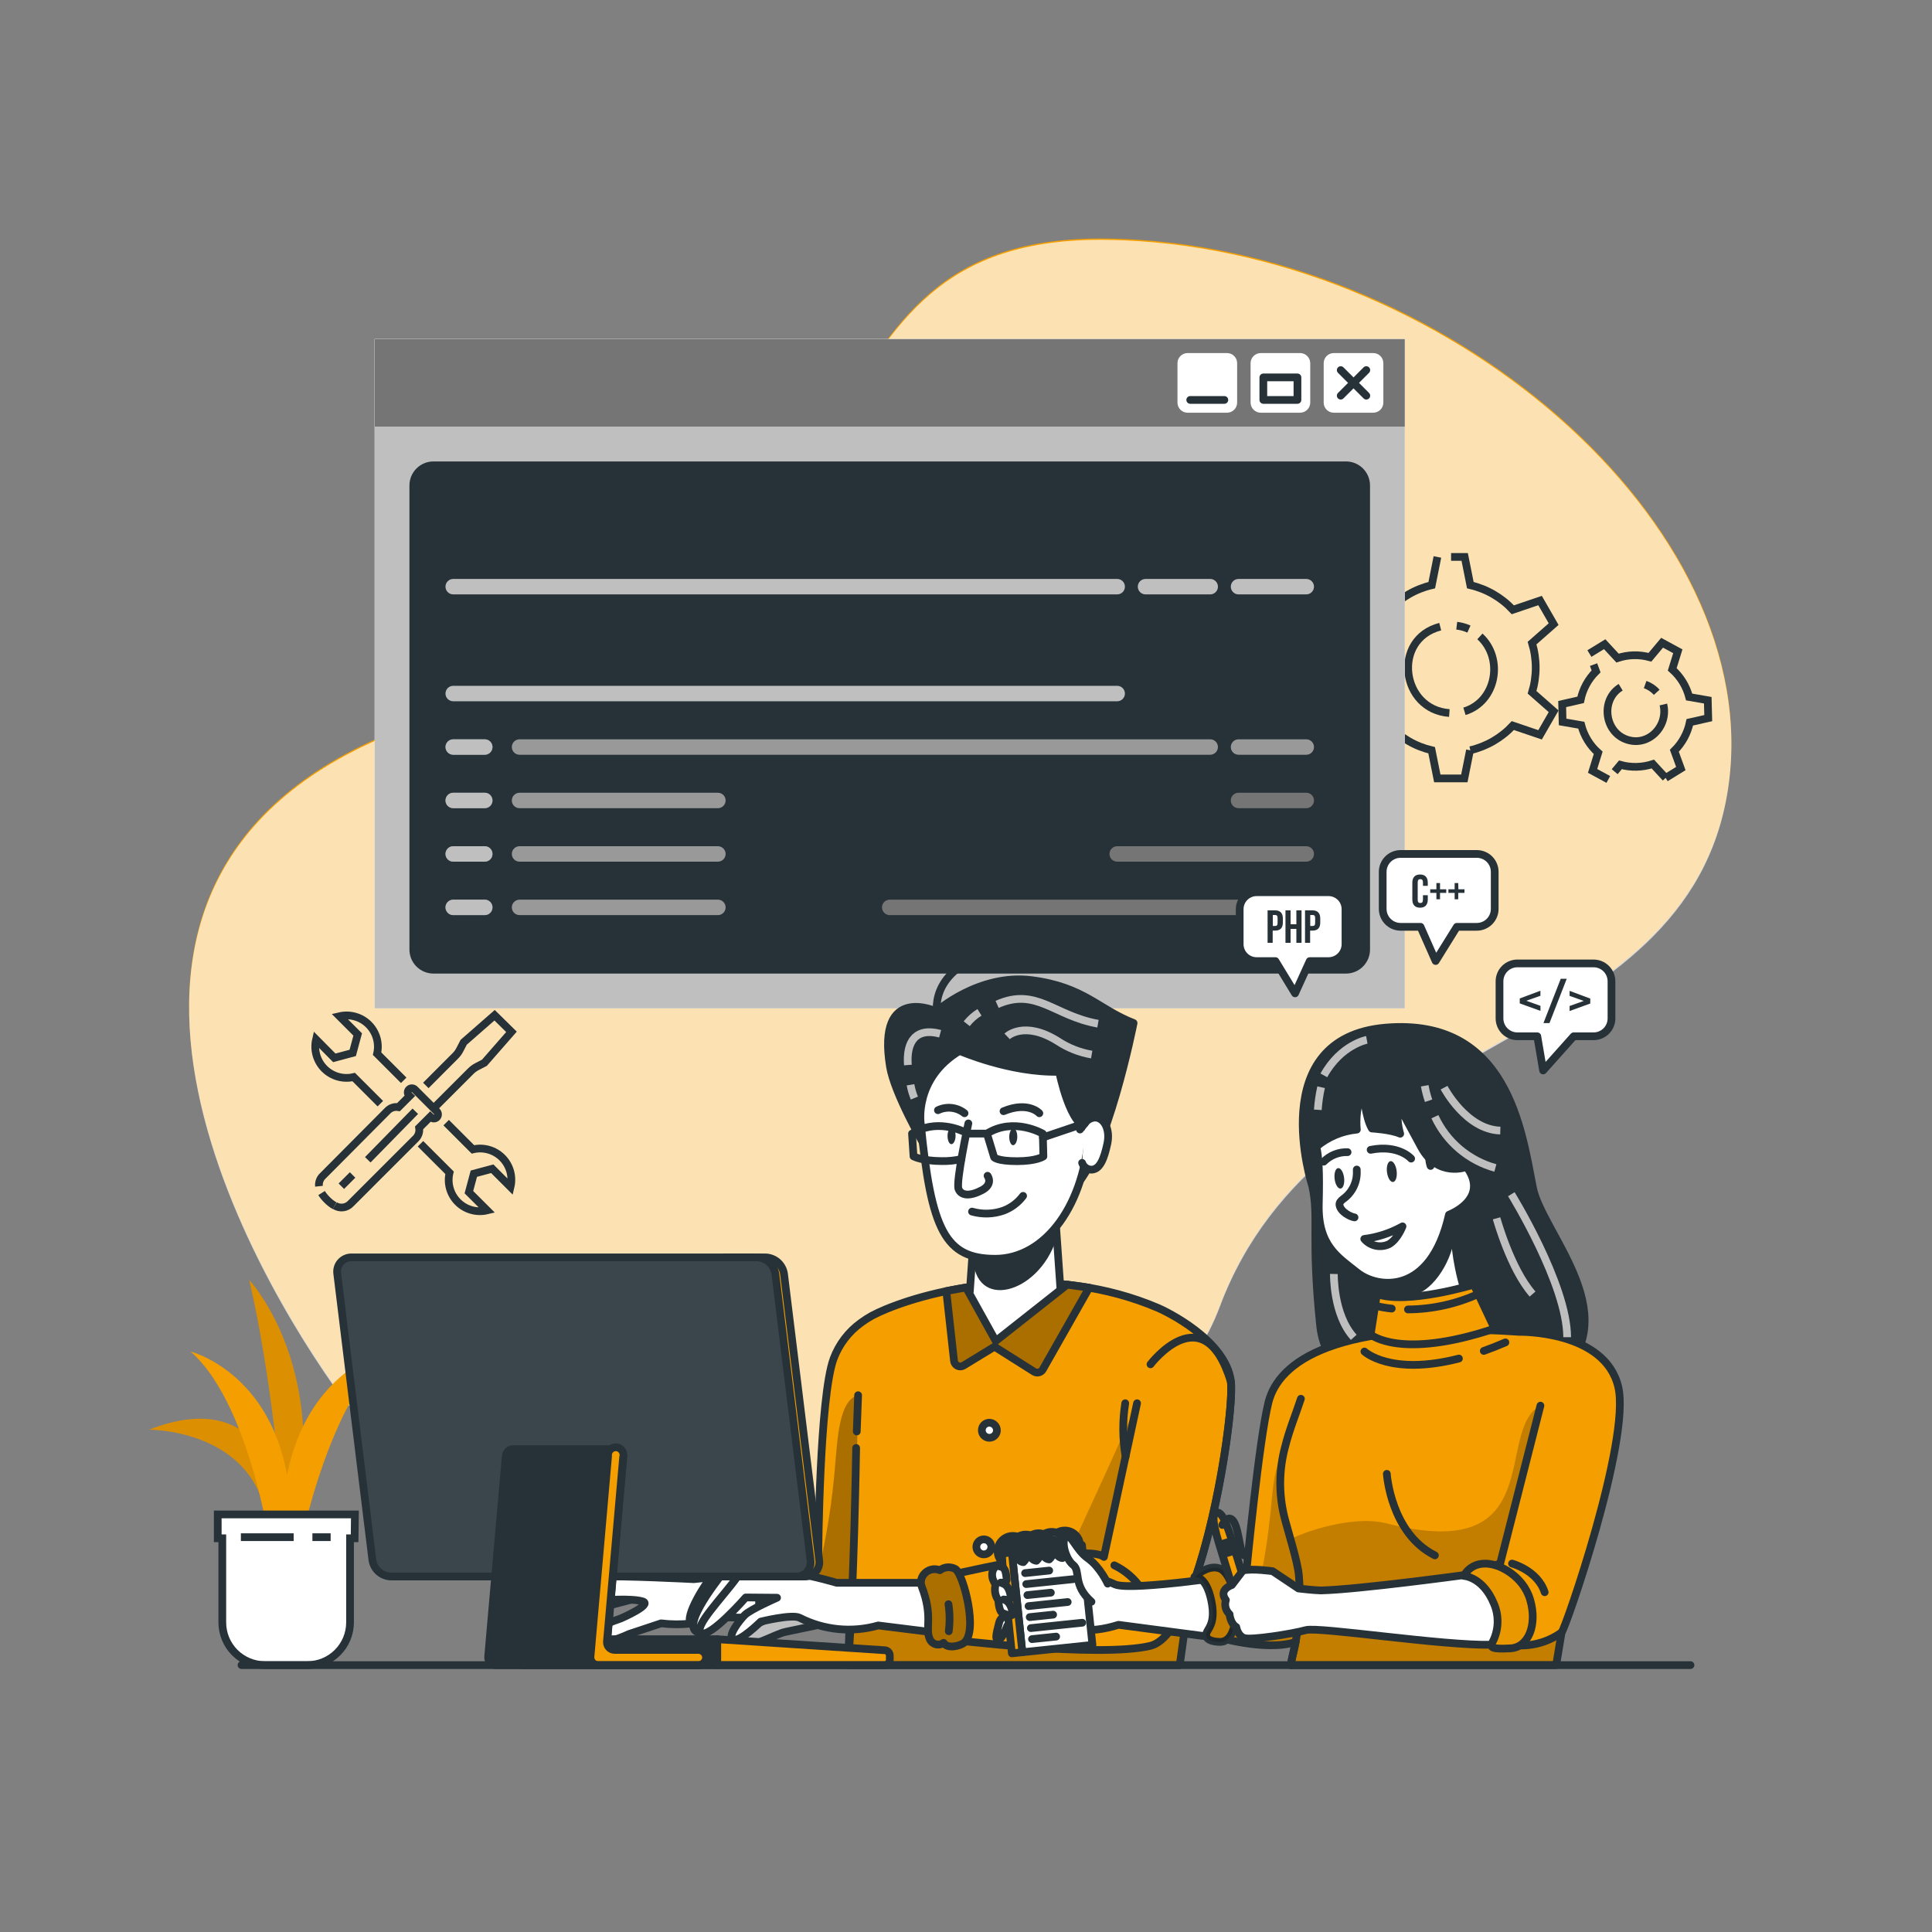 <svg width="250" height="250" viewBox="0 0 250 250" fill="none" xmlns="http://www.w3.org/2000/svg">
<rect x="0" y="0" width="250" height="250" fill="#808080" stroke="none"/>
<path d="M43.13 179.1C30.325 160.88 1.035 107.565 60.075 91.635C119.115 75.705 100.215 30.2 143.345 30.87C186.475 31.54 228.805 67.665 223.605 101.945C218.405 136.225 171.08 133.5 157.85 168.915C144.62 204.33 65.66 211.15 43.13 179.1Z" fill="#F49E00"/>
<path opacity="0.7" d="M43.13 179.275C30.325 161.055 1.035 107.74 60.075 91.81C119.115 75.88 100.215 30.375 143.345 31.04C186.475 31.705 228.805 67.84 223.605 102.12C218.405 136.4 171.105 133.675 157.85 169.085C144.595 204.495 65.66 211.325 43.13 179.275Z" fill="white"/>
<path d="M190.26 97.08C192.368 96.584 194.283 95.474 195.76 93.89L199.285 95.085L201.04 92.04L198.25 89.585C198.877 87.508 198.877 85.292 198.25 83.215L201.04 80.76L199.285 77.71L195.76 78.905C194.284 77.321 192.369 76.212 190.26 75.72L189.53 72.07H187.77" stroke="#263238" stroke-miterlimit="10"/>
<path d="M186 72.07L185.27 75.72C183.162 76.213 181.247 77.322 179.77 78.905L176.27 77.71L174.515 80.76L177.305 83.215C176.678 85.292 176.678 87.508 177.305 89.585L174.5 92.04L176.255 95.085L179.755 93.89C181.233 95.473 183.147 96.583 185.255 97.08L185.985 100.725H189.485L190.215 97.08" stroke="#263238" stroke-miterlimit="10"/>
<path d="M187.545 92.265C181.275 91.825 180.1 82.695 186.365 81.09" stroke="#263238" stroke-miterlimit="10"/>
<path d="M191.5 82.35C194.62 85.205 193.635 90.785 189.5 92.045" stroke="#263238" stroke-miterlimit="10"/>
<path d="M188.5 80.965C189.046 81.03 189.578 81.176 190.08 81.4" stroke="#263238" stroke-miterlimit="10"/>
<path d="M208.94 99.855L209.68 98.97C211.058 99.348 212.517 99.311 213.875 98.865L215.535 100.66" stroke="#263238" stroke-miterlimit="10"/>
<path d="M206.205 86L206.53 86.875C205.514 87.879 204.818 89.161 204.53 90.56L202.145 91.105L202.2 93.42L204.615 93.84C204.795 94.527 205.075 95.184 205.445 95.79C205.815 96.396 206.274 96.944 206.805 97.415L206.08 99.755L208.115 100.86" stroke="#263238" stroke-miterlimit="10"/>
<path d="M215.535 100.66L217.5 99.45L216.66 97.15C217.674 96.145 218.37 94.863 218.66 93.465L221.045 92.925L220.985 90.61L218.575 90.19C218.214 88.808 217.452 87.564 216.385 86.615L217.11 84.275L215.075 83.17L213.5 85.05C212.124 84.667 210.665 84.704 209.31 85.155L207.645 83.36L205.67 84.57" stroke="#263238" stroke-miterlimit="10"/>
<path d="M215.24 91.16C215.925 94.03 213.195 96.795 210.31 95.63C207.56 94.515 207.16 90.48 209.715 88.93" stroke="#263238" stroke-miterlimit="10"/>
<path d="M212.88 88.58C213.455 88.784 213.97 89.128 214.38 89.58" stroke="#263238" stroke-miterlimit="10"/>
<path d="M54.41 148L58.17 151.755C58.01 152.426 58.025 153.127 58.213 153.79C58.401 154.454 58.756 155.059 59.244 155.546C59.731 156.034 60.336 156.389 61 156.577C61.663 156.765 62.364 156.78 63.035 156.62L60.675 154.265L61.315 151.875L63.7 151.235L66.06 153.595C66.22 152.924 66.205 152.223 66.017 151.56C65.829 150.896 65.474 150.291 64.986 149.804C64.499 149.316 63.894 148.961 63.23 148.773C62.567 148.585 61.866 148.57 61.195 148.73L57.735 145.27" stroke="#263238" stroke-miterlimit="10"/>
<path d="M52.24 139.79L48.795 136.345C48.948 135.675 48.928 134.978 48.737 134.318C48.546 133.658 48.19 133.057 47.703 132.573C47.216 132.088 46.614 131.735 45.953 131.548C45.292 131.36 44.594 131.344 43.925 131.5L46.285 133.86L45.645 136.245L43.26 136.885L40.9 134.5C40.742 135.172 40.758 135.872 40.947 136.536C41.136 137.199 41.491 137.804 41.978 138.292C42.466 138.779 43.071 139.134 43.734 139.323C44.398 139.512 45.099 139.528 45.77 139.37L49.215 142.815" stroke="#263238" stroke-miterlimit="10"/>
<path d="M56.11 143.415L60.915 138.61C61.152 138.374 61.424 138.175 61.72 138.02L62.685 137.52L66.185 133.52L64 131.37L60 134.87L59.5 135.835C59.348 136.133 59.148 136.405 58.91 136.64L55.1 140.455" stroke="#263238" stroke-miterlimit="10"/>
<path d="M43.32 156C43.646 156.207 44.035 156.292 44.418 156.239C44.801 156.186 45.153 155.998 45.41 155.71L53.735 147.385C53.934 147.206 54.084 146.98 54.171 146.727C54.259 146.474 54.281 146.204 54.235 145.94L55.68 144.495L55.77 144.58C55.819 144.63 55.878 144.67 55.943 144.697C56.008 144.724 56.077 144.738 56.148 144.738C56.218 144.738 56.287 144.724 56.352 144.697C56.417 144.67 56.476 144.63 56.525 144.58C56.624 144.479 56.679 144.344 56.679 144.203C56.679 144.061 56.624 143.926 56.525 143.825L53.675 140.975C53.574 140.875 53.438 140.819 53.296 140.819C53.154 140.82 53.018 140.877 52.917 140.978C52.817 141.078 52.761 141.215 52.762 141.357C52.762 141.499 52.819 141.635 52.92 141.735L53.01 141.82L51.565 143.265C51.301 143.219 51.031 143.24 50.778 143.328C50.525 143.415 50.299 143.566 50.12 143.765L41.805 152.125C41.614 152.295 41.466 152.509 41.373 152.748C41.281 152.987 41.248 153.245 41.275 153.5" stroke="#263238" stroke-miterlimit="10"/>
<path d="M41.61 154.38C41.805 154.691 42.037 154.978 42.3 155.235C42.593 155.544 42.93 155.809 43.3 156.02" stroke="#263238" stroke-miterlimit="10"/>
<path d="M44.17 153.495L45.625 152.04" stroke="#263238" stroke-miterlimit="10"/>
<path d="M47.59 150.075L53.74 143.795" stroke="#263238" stroke-miterlimit="10"/>
<path d="M181.78 43.88H48.48V130.48H181.78V43.88Z" fill="white"/>
<path d="M181.78 43.88H48.48V130.48H62.575H84.92H181.78V43.88Z" fill="#BFBFBF"/>
<path d="M181.78 43.88H48.48V55.21H181.78V43.88Z" fill="white"/>
<path d="M181.78 43.88H48.48V55.21H181.78V43.88Z" fill="#757575"/>
<path d="M177.695 45.685H172.595C171.871 45.685 171.285 46.272 171.285 46.995V52.095C171.285 52.819 171.871 53.405 172.595 53.405H177.695C178.418 53.405 179.005 52.819 179.005 52.095V46.995C179.005 46.272 178.418 45.685 177.695 45.685Z" fill="white"/>
<path d="M168.225 45.685H163.145C162.416 45.685 161.825 46.276 161.825 47.005V52.085C161.825 52.814 162.416 53.405 163.145 53.405H168.225C168.954 53.405 169.545 52.814 169.545 52.085V47.005C169.545 46.276 168.954 45.685 168.225 45.685Z" fill="white"/>
<path d="M158.775 45.685H153.675C152.951 45.685 152.365 46.272 152.365 46.995V52.095C152.365 52.819 152.951 53.405 153.675 53.405H158.775C159.498 53.405 160.085 52.819 160.085 52.095V46.995C160.085 46.272 159.498 45.685 158.775 45.685Z" fill="white"/>
<path d="M174.17 60.21H56.09C54.648 60.21 53.48 61.379 53.48 62.82V122.87C53.48 124.311 54.648 125.48 56.09 125.48H174.17C175.611 125.48 176.78 124.311 176.78 122.87V62.82C176.78 61.379 175.611 60.21 174.17 60.21Z" fill="#263238" stroke="#263238" stroke-linecap="round" stroke-linejoin="round"/>
<path d="M173.49 51.2L176.8 47.89" stroke="#263238" stroke-linecap="round" stroke-linejoin="round"/>
<path d="M173.49 47.89L176.8 51.2" stroke="#263238" stroke-linecap="round" stroke-linejoin="round"/>
<path d="M167.89 48.835H163.475V51.75H167.89V48.835Z" stroke="#263238" stroke-linecap="round" stroke-linejoin="round"/>
<path d="M158.43 51.75H154.015" stroke="#263238" stroke-linecap="round" stroke-linejoin="round"/>
<path d="M169.03 104.58H160.265C160 104.58 159.745 104.475 159.558 104.287C159.37 104.1 159.265 103.845 159.265 103.58C159.265 103.315 159.37 103.06 159.558 102.873C159.745 102.685 160 102.58 160.265 102.58H169.03C169.295 102.58 169.55 102.685 169.737 102.873C169.925 103.06 170.03 103.315 170.03 103.58C170.03 103.845 169.925 104.1 169.737 104.287C169.55 104.475 169.295 104.58 169.03 104.58Z" fill="#757575"/>
<path d="M169.03 111.5H144.565C144.3 111.5 144.045 111.395 143.858 111.207C143.67 111.02 143.565 110.765 143.565 110.5C143.565 110.235 143.67 109.98 143.858 109.793C144.045 109.605 144.3 109.5 144.565 109.5H169.03C169.295 109.5 169.55 109.605 169.737 109.793C169.925 109.98 170.03 110.235 170.03 110.5C170.03 110.765 169.925 111.02 169.737 111.207C169.55 111.395 169.295 111.5 169.03 111.5Z" fill="#757575"/>
<path d="M169.03 118.415H115.13C114.865 118.415 114.61 118.31 114.423 118.122C114.235 117.935 114.13 117.68 114.13 117.415C114.13 117.15 114.235 116.895 114.423 116.708C114.61 116.52 114.865 116.415 115.13 116.415H169.03C169.295 116.415 169.55 116.52 169.737 116.708C169.925 116.895 170.03 117.15 170.03 117.415C170.03 117.68 169.925 117.935 169.737 118.122C169.55 118.31 169.295 118.415 169.03 118.415Z" fill="#757575"/>
<path d="M62.73 97.665H58.645C58.38 97.665 58.125 97.56 57.938 97.372C57.75 97.185 57.645 96.93 57.645 96.665C57.645 96.4 57.75 96.145 57.938 95.958C58.125 95.77 58.38 95.665 58.645 95.665H62.73C62.995 95.665 63.249 95.77 63.437 95.958C63.625 96.145 63.73 96.4 63.73 96.665C63.73 96.93 63.625 97.185 63.437 97.372C63.249 97.56 62.995 97.665 62.73 97.665Z" fill="#BFBFBF"/>
<path d="M62.73 104.58H58.645C58.38 104.58 58.125 104.475 57.938 104.287C57.75 104.1 57.645 103.845 57.645 103.58C57.645 103.315 57.75 103.06 57.938 102.873C58.125 102.685 58.38 102.58 58.645 102.58H62.73C62.995 102.58 63.249 102.685 63.437 102.873C63.625 103.06 63.73 103.315 63.73 103.58C63.73 103.845 63.625 104.1 63.437 104.287C63.249 104.475 62.995 104.58 62.73 104.58Z" fill="#BFBFBF"/>
<path d="M62.73 111.5H58.645C58.38 111.5 58.125 111.395 57.938 111.207C57.75 111.02 57.645 110.765 57.645 110.5C57.645 110.235 57.75 109.98 57.938 109.793C58.125 109.605 58.38 109.5 58.645 109.5H62.73C62.995 109.5 63.249 109.605 63.437 109.793C63.625 109.98 63.73 110.235 63.73 110.5C63.73 110.765 63.625 111.02 63.437 111.207C63.249 111.395 62.995 111.5 62.73 111.5Z" fill="#BFBFBF"/>
<path d="M62.73 118.415H58.645C58.38 118.415 58.125 118.31 57.938 118.122C57.75 117.935 57.645 117.68 57.645 117.415C57.645 117.15 57.75 116.895 57.938 116.708C58.125 116.52 58.38 116.415 58.645 116.415H62.73C62.995 116.415 63.249 116.52 63.437 116.708C63.625 116.895 63.73 117.15 63.73 117.415C63.73 117.68 63.625 117.935 63.437 118.122C63.249 118.31 62.995 118.415 62.73 118.415Z" fill="#BFBFBF"/>
<g opacity="0.7">
<path opacity="0.7" d="M62.73 97.665H58.645C58.38 97.665 58.125 97.56 57.938 97.372C57.75 97.185 57.645 96.93 57.645 96.665C57.645 96.4 57.75 96.145 57.938 95.958C58.125 95.77 58.38 95.665 58.645 95.665H62.73C62.995 95.665 63.249 95.77 63.437 95.958C63.625 96.145 63.73 96.4 63.73 96.665C63.73 96.93 63.625 97.185 63.437 97.372C63.249 97.56 62.995 97.665 62.73 97.665Z" fill="#BFBFBF"/>
</g>
<g opacity="0.7">
<path opacity="0.7" d="M62.73 104.58H58.645C58.38 104.58 58.125 104.475 57.938 104.287C57.75 104.1 57.645 103.845 57.645 103.58C57.645 103.315 57.75 103.06 57.938 102.873C58.125 102.685 58.38 102.58 58.645 102.58H62.73C62.995 102.58 63.249 102.685 63.437 102.873C63.625 103.06 63.73 103.315 63.73 103.58C63.73 103.845 63.625 104.1 63.437 104.287C63.249 104.475 62.995 104.58 62.73 104.58Z" fill="#BFBFBF"/>
</g>
<g opacity="0.7">
<path opacity="0.7" d="M62.73 111.5H58.645C58.38 111.5 58.125 111.395 57.938 111.207C57.75 111.02 57.645 110.765 57.645 110.5C57.645 110.235 57.75 109.98 57.938 109.793C58.125 109.605 58.38 109.5 58.645 109.5H62.73C62.995 109.5 63.249 109.605 63.437 109.793C63.625 109.98 63.73 110.235 63.73 110.5C63.73 110.765 63.625 111.02 63.437 111.207C63.249 111.395 62.995 111.5 62.73 111.5Z" fill="#BFBFBF"/>
</g>
<g opacity="0.7">
<path opacity="0.7" d="M62.73 118.415H58.645C58.38 118.415 58.125 118.31 57.938 118.122C57.75 117.935 57.645 117.68 57.645 117.415C57.645 117.15 57.75 116.895 57.938 116.708C58.125 116.52 58.38 116.415 58.645 116.415H62.73C62.995 116.415 63.249 116.52 63.437 116.708C63.625 116.895 63.73 117.15 63.73 117.415C63.73 117.68 63.625 117.935 63.437 118.122C63.249 118.31 62.995 118.415 62.73 118.415Z" fill="#BFBFBF"/>
</g>
<path d="M144.565 90.745H58.645C58.38 90.745 58.125 90.64 57.938 90.452C57.75 90.265 57.645 90.01 57.645 89.745C57.645 89.48 57.75 89.225 57.938 89.038C58.125 88.85 58.38 88.745 58.645 88.745H144.565C144.83 88.745 145.085 88.85 145.272 89.038C145.46 89.225 145.565 89.48 145.565 89.745C145.565 90.01 145.46 90.265 145.272 90.452C145.085 90.64 144.83 90.745 144.565 90.745Z" fill="#BFBFBF"/>
<path d="M169.03 76.915H160.265C160 76.915 159.745 76.81 159.558 76.622C159.37 76.434 159.265 76.18 159.265 75.915C159.265 75.65 159.37 75.395 159.558 75.208C159.745 75.02 160 74.915 160.265 74.915H169.03C169.295 74.915 169.55 75.02 169.737 75.208C169.925 75.395 170.03 75.65 170.03 75.915C170.03 76.18 169.925 76.434 169.737 76.622C169.55 76.81 169.295 76.915 169.03 76.915Z" fill="#BFBFBF"/>
<path d="M156.6 76.915H148.23C147.965 76.915 147.71 76.81 147.523 76.622C147.335 76.434 147.23 76.18 147.23 75.915C147.23 75.65 147.335 75.395 147.523 75.208C147.71 75.02 147.965 74.915 148.23 74.915H156.6C156.865 74.915 157.12 75.02 157.307 75.208C157.495 75.395 157.6 75.65 157.6 75.915C157.6 76.18 157.495 76.434 157.307 76.622C157.12 76.81 156.865 76.915 156.6 76.915Z" fill="#BFBFBF"/>
<path d="M144.565 76.915H58.645C58.38 76.915 58.125 76.81 57.938 76.622C57.75 76.434 57.645 76.18 57.645 75.915C57.645 75.65 57.75 75.395 57.938 75.208C58.125 75.02 58.38 74.915 58.645 74.915H144.565C144.83 74.915 145.085 75.02 145.272 75.208C145.46 75.395 145.565 75.65 145.565 75.915C145.565 76.18 145.46 76.434 145.272 76.622C145.085 76.81 144.83 76.915 144.565 76.915Z" fill="#BFBFBF"/>
<path d="M169.03 97.665H160.265C160 97.665 159.745 97.56 159.558 97.372C159.37 97.185 159.265 96.93 159.265 96.665C159.265 96.4 159.37 96.145 159.558 95.958C159.745 95.77 160 95.665 160.265 95.665H169.03C169.295 95.665 169.55 95.77 169.737 95.958C169.925 96.145 170.03 96.4 170.03 96.665C170.03 96.93 169.925 97.185 169.737 97.372C169.55 97.56 169.295 97.665 169.03 97.665Z" fill="#999999"/>
<path d="M156.6 97.665H67.23C66.965 97.665 66.71 97.56 66.523 97.372C66.335 97.185 66.23 96.93 66.23 96.665C66.23 96.4 66.335 96.145 66.523 95.958C66.71 95.77 66.965 95.665 67.23 95.665H156.6C156.865 95.665 157.12 95.77 157.307 95.958C157.495 96.145 157.6 96.4 157.6 96.665C157.6 96.93 157.495 97.185 157.307 97.372C157.12 97.56 156.865 97.665 156.6 97.665Z" fill="#999999"/>
<path d="M92.895 104.58H67.23C66.965 104.58 66.71 104.475 66.523 104.287C66.335 104.1 66.23 103.845 66.23 103.58C66.23 103.315 66.335 103.06 66.523 102.873C66.71 102.685 66.965 102.58 67.23 102.58H92.895C93.16 102.58 93.415 102.685 93.602 102.873C93.79 103.06 93.895 103.315 93.895 103.58C93.895 103.845 93.79 104.1 93.602 104.287C93.415 104.475 93.16 104.58 92.895 104.58Z" fill="#999999"/>
<path d="M92.895 111.5H67.23C66.965 111.5 66.71 111.395 66.523 111.207C66.335 111.02 66.23 110.765 66.23 110.5C66.23 110.235 66.335 109.98 66.523 109.793C66.71 109.605 66.965 109.5 67.23 109.5H92.895C93.16 109.5 93.415 109.605 93.602 109.793C93.79 109.98 93.895 110.235 93.895 110.5C93.895 110.765 93.79 111.02 93.602 111.207C93.415 111.395 93.16 111.5 92.895 111.5Z" fill="#999999"/>
<path d="M92.895 118.415H67.23C66.965 118.415 66.71 118.31 66.523 118.122C66.335 117.935 66.23 117.68 66.23 117.415C66.23 117.15 66.335 116.895 66.523 116.708C66.71 116.52 66.965 116.415 67.23 116.415H92.895C93.16 116.415 93.415 116.52 93.602 116.708C93.79 116.895 93.895 117.15 93.895 117.415C93.895 117.68 93.79 117.935 93.602 118.122C93.415 118.31 93.16 118.415 92.895 118.415Z" fill="#999999"/>
<path d="M76.04 207.12C76.04 207.12 73.42 211.62 74.45 211.795C75.48 211.97 77.645 208.055 77.645 208.055L83.57 206.5L79.105 206.04L76.04 207.12Z" fill="white" stroke="#263238" stroke-linecap="round" stroke-linejoin="round"/>
<path opacity="0.3" d="M76.04 207.12C76.04 207.12 73.42 211.62 74.45 211.795C75.48 211.97 77.645 208.055 77.645 208.055L83.57 206.5L79.105 206.04L76.04 207.12Z" fill="black" stroke="#263238" stroke-linecap="round" stroke-linejoin="round"/>
<path d="M78.035 204.04C78.035 204.04 74.365 203.17 73.355 204.89C72.345 206.61 69.355 211.715 70.485 212.295C71.615 212.875 72.57 210.995 72.57 210.995L78.035 204.04Z" fill="white" stroke="#263238" stroke-linecap="round" stroke-linejoin="round"/>
<path d="M93.045 209.27C90.638 210.102 88.073 210.372 85.545 210.06L81.37 211.45C81.37 211.45 77.7 213.255 75.99 212.345C74.28 211.435 80.34 209.425 80.34 209.425C80.34 209.425 84.415 207.66 83.2 207.235C81.985 206.81 77.385 206.895 76.485 207.585C75.585 208.275 73.21 212.77 71.485 212.51C69.76 212.25 72.205 209.81 72.82 208.87C73.435 207.93 74.82 204.18 77.6 204.02C80.38 203.86 89.785 204.345 89.785 204.345L100.83 203.165L103.435 209.45L93.045 209.27Z" fill="white" stroke="#263238" stroke-linecap="round" stroke-linejoin="round"/>
<path d="M98.81 210.825C99.118 211.046 99.489 211.162 99.867 211.157C100.246 211.152 100.614 211.025 100.915 210.795C101.248 210.937 101.615 210.977 101.971 210.911C102.326 210.846 102.655 210.676 102.915 210.425C103.72 209.54 103.79 201.775 101.56 200.9C100.915 200.65 99.305 200.675 99.06 201.575C98.888 201.505 98.702 201.477 98.518 201.493C98.333 201.508 98.154 201.567 97.996 201.664C97.839 201.762 97.706 201.895 97.609 202.053C97.513 202.211 97.455 202.39 97.44 202.575C97.22 203.975 98.61 205.28 98.145 209.305C98.105 209.595 98.145 209.891 98.263 210.159C98.38 210.427 98.57 210.658 98.81 210.825Z" fill="#F49E00" stroke="#263238" stroke-linecap="round" stroke-linejoin="round"/>
<path opacity="0.3" d="M98.81 210.825C99.118 211.046 99.489 211.162 99.867 211.157C100.246 211.152 100.614 211.025 100.915 210.795C101.248 210.937 101.615 210.977 101.971 210.911C102.326 210.846 102.655 210.676 102.915 210.425C103.72 209.54 103.79 201.775 101.56 200.9C100.915 200.65 99.305 200.675 99.06 201.575C98.888 201.505 98.702 201.477 98.518 201.493C98.333 201.508 98.154 201.567 97.996 201.664C97.839 201.762 97.706 201.895 97.609 202.053C97.513 202.211 97.455 202.39 97.44 202.575C97.22 203.975 98.61 205.28 98.145 209.305C98.105 209.595 98.145 209.891 98.263 210.159C98.38 210.427 98.57 210.658 98.81 210.825Z" fill="black" stroke="#263238" stroke-linecap="round" stroke-linejoin="round"/>
<path d="M101.36 209C101.357 206.885 100.908 204.794 100.04 202.865" stroke="#263238" stroke-linecap="round" stroke-linejoin="round"/>
<path d="M153.925 206.195C153.555 209.04 153.135 212.12 152.655 215.465H109.735L109.94 209.935C107.375 210.555 102.39 210.175 102.39 210.175V202C105.42 200.285 105.89 200.765 105.89 200.765C105.89 200.765 106.045 180.815 107.86 175.835C108.552 173.96 109.788 172.334 111.41 171.165C111.842 170.844 112.294 170.551 112.765 170.29L112.83 170.25C113.33 169.985 113.935 169.705 114.625 169.415L114.815 169.34C121.535 166.595 136.2 163.41 149.865 169.25C150.82 169.66 158.62 173.385 159.285 178.75C159.645 181.835 157.555 197.105 153.925 206.195Z" fill="#F49E00"/>
<path opacity="0.2" d="M147.125 181.6L142.845 201.465C142.18 200.94 140.265 200.905 137.845 201.135C138.371 200.557 138.808 199.903 139.14 199.195C145.595 185.195 147 181.88 147.125 181.6Z" fill="black"/>
<path opacity="0.2" d="M154.945 203.425C153.903 207.38 153.138 211.403 152.655 215.465H109.735L110.13 209.095C112.805 208.715 117.5 208.325 122.375 207.46C122.749 208.985 122.788 210.573 122.49 212.115C122.49 212.115 142.23 214.565 148.855 212.97C150.745 212.515 152.455 209.875 153.92 206.24C154.275 205.355 154.615 204.41 154.945 203.425Z" fill="black"/>
<path opacity="0.3" d="M106.385 201.14C106.385 201.14 105.42 200.285 102.385 202V210.175C102.385 210.175 107.385 210 109.345 208.935C111.035 209.98 110.735 190.845 111.035 180.54C108.585 181.215 108.39 185.875 108.01 190.26C107.696 193.917 107.153 197.551 106.385 201.14Z" fill="black"/>
<path d="M153.925 206.195C153.555 209.04 153.135 212.12 152.655 215.465H109.735L109.94 209.935C107.375 210.555 102.39 210.175 102.39 210.175V202C105.42 200.285 105.89 200.765 105.89 200.765C105.89 200.765 106.045 180.815 107.86 175.835C108.552 173.96 109.788 172.334 111.41 171.165V171.165C111.842 170.844 112.294 170.551 112.765 170.29L112.83 170.25C113.33 169.985 113.935 169.705 114.625 169.415L114.815 169.34C121.535 166.595 136.2 163.41 149.865 169.25C150.82 169.66 158.62 173.385 159.285 178.75C159.645 181.835 157.555 197.105 153.925 206.195Z" stroke="#263238" stroke-linecap="round" stroke-linejoin="round"/>
<path d="M159.265 178.765C159.265 178.885 159.295 179.025 159.3 179.18C159.52 183.02 157.43 197.51 153.92 206.24C152.455 209.875 150.745 212.515 148.855 212.97C142.23 214.565 122.49 212.115 122.49 212.115C123.005 209.406 122.478 206.602 121.015 204.265C121.015 204.265 140.395 199.525 142.845 201.465L147.135 181.58" stroke="#263238" stroke-linecap="round" stroke-linejoin="round"/>
<path d="M144.195 202.55C145.577 203.214 146.761 204.228 147.63 205.49" stroke="#263238" stroke-linecap="round" stroke-linejoin="round"/>
<path d="M94.825 203.26C94.825 203.26 93.015 202.88 92.28 203.705C91.545 204.53 88.395 209.26 89.46 210.16C90.525 211.06 92.69 206.115 92.69 206.115L94.825 203.26Z" fill="white" stroke="#263238" stroke-linecap="round" stroke-linejoin="round"/>
<path d="M98.455 203.175C98.455 203.175 94.455 202.315 93.54 203.54C92.625 204.765 87.58 211.105 90.73 211.305L95.73 205.665L98.455 203.175Z" fill="white" stroke="#263238" stroke-linecap="round" stroke-linejoin="round"/>
<path d="M107.525 209.915C107.525 209.915 103.4 210.815 101.725 211.145C100.05 211.475 96.94 213.645 95.1 212.78C93.26 211.915 101.1 208.73 101.1 208.73L103.8 207.645L107.525 209.915Z" fill="#BFBFBF" stroke="#263238" stroke-linecap="round" stroke-linejoin="round"/>
<path d="M110.865 185.235C110.925 183.67 110.98 182.105 111.04 180.54" stroke="#263238" stroke-linecap="round" stroke-linejoin="round"/>
<path d="M109.735 215.465C110.5 206 110.785 187.365 110.785 187.365" stroke="#263238" stroke-linecap="round" stroke-linejoin="round"/>
<path d="M122.5 204.81H108.265C108.265 204.81 97.225 201.495 95.39 204.07C93.555 206.645 89.625 210.57 90.73 211.305C91.835 212.04 96.5 206.71 96.5 206.71L100.55 206.745C100.55 206.745 97.115 208.245 96.38 208.975C95.645 209.705 94.05 211.795 94.88 212.165C95.71 212.535 98.44 209.835 98.44 209.835C98.44 209.835 102.485 208.835 103.465 209.335C106.61 210.944 110.247 211.302 113.645 210.335L124.5 211.685L122.5 204.81Z" fill="white" stroke="#263238" stroke-linecap="round" stroke-linejoin="round"/>
<path d="M145.65 188.465C145.258 186.188 145.242 183.862 145.605 181.58" stroke="#263238" stroke-linecap="round" stroke-linejoin="round"/>
<path d="M148.875 176.54C148.875 176.54 155.775 167.45 159.265 178.765" stroke="#263238" stroke-linecap="round" stroke-linejoin="round"/>
<path d="M119.57 203.685C119.814 203.395 120.145 203.19 120.513 203.1C120.882 203.01 121.27 203.04 121.62 203.185C121.907 202.964 122.253 202.833 122.614 202.808C122.975 202.783 123.336 202.865 123.65 203.045C124.65 203.705 126.65 211.205 124.705 212.61C124.145 213.01 122.58 213.385 122.1 212.58C121.95 212.69 121.776 212.764 121.592 212.795C121.408 212.825 121.219 212.812 121.042 212.756C120.864 212.7 120.702 212.603 120.568 212.472C120.435 212.342 120.335 212.182 120.275 212.005C119.715 210.7 120.74 209.095 119.275 205.31C119.171 205.038 119.144 204.743 119.196 204.456C119.248 204.17 119.377 203.903 119.57 203.685Z" fill="#F49E00"/>
<path opacity="0.3" d="M119.57 203.685C119.814 203.395 120.145 203.19 120.513 203.1C120.882 203.01 121.27 203.04 121.62 203.185C121.907 202.964 122.253 202.833 122.614 202.808C122.975 202.783 123.336 202.865 123.65 203.045C124.65 203.705 126.65 211.205 124.705 212.61C124.145 213.01 122.58 213.385 122.1 212.58C121.95 212.69 121.776 212.764 121.592 212.795C121.408 212.825 121.219 212.812 121.042 212.756C120.864 212.7 120.702 212.603 120.568 212.472C120.435 212.342 120.335 212.182 120.275 212.005C119.715 210.7 120.74 209.095 119.275 205.31C119.171 205.038 119.144 204.743 119.196 204.456C119.248 204.17 119.377 203.903 119.57 203.685Z" fill="black"/>
<path d="M119.57 203.685C119.814 203.395 120.145 203.19 120.513 203.1C120.882 203.01 121.27 203.04 121.62 203.185C121.907 202.964 122.253 202.833 122.614 202.808C122.975 202.783 123.336 202.865 123.65 203.045C124.65 203.705 126.65 211.205 124.705 212.61C124.145 213.01 122.58 213.385 122.1 212.58C121.95 212.69 121.776 212.764 121.592 212.795C121.408 212.825 121.219 212.812 121.042 212.756C120.864 212.7 120.702 212.603 120.568 212.472C120.435 212.342 120.335 212.182 120.275 212.005C119.715 210.7 120.74 209.095 119.275 205.31C119.171 205.038 119.144 204.743 119.196 204.456C119.248 204.17 119.377 203.903 119.57 203.685V203.685Z" stroke="#263238" stroke-linecap="round" stroke-linejoin="round"/>
<path d="M122.73 207.58C122.906 208.739 122.92 209.917 122.77 211.08" stroke="#263238" stroke-linecap="round" stroke-linejoin="round"/>
<path d="M129 185.125C128.99 185.318 128.923 185.503 128.807 185.657C128.692 185.812 128.533 185.929 128.351 185.993C128.169 186.057 127.972 186.066 127.785 186.018C127.598 185.97 127.43 185.868 127.301 185.725C127.172 185.581 127.088 185.403 127.061 185.212C127.034 185.021 127.064 184.826 127.147 184.652C127.231 184.478 127.364 184.333 127.53 184.234C127.696 184.136 127.887 184.089 128.08 184.1C128.335 184.12 128.573 184.238 128.745 184.429C128.916 184.62 129.007 184.869 129 185.125Z" fill="white" stroke="#263238" stroke-linecap="round" stroke-linejoin="round"/>
<path d="M128.28 200.225C128.268 200.416 128.199 200.599 128.083 200.752C127.967 200.904 127.809 201.018 127.628 201.081C127.447 201.143 127.251 201.15 127.066 201.102C126.881 201.053 126.714 200.951 126.587 200.808C126.46 200.665 126.378 200.487 126.351 200.297C126.325 200.108 126.355 199.914 126.438 199.742C126.522 199.57 126.654 199.426 126.819 199.328C126.984 199.231 127.174 199.185 127.365 199.195C127.623 199.21 127.864 199.328 128.036 199.521C128.207 199.714 128.295 199.967 128.28 200.225Z" fill="white" stroke="#263238" stroke-linecap="round" stroke-linejoin="round"/>
<path d="M137.21 166.635L136.5 156.56L126.07 159L125.5 167.065C124.845 167.145 124.22 167.24 123.605 167.33L126.155 173.445L131.155 174.1L139.125 166.755C138.5 166.705 137.84 166.665 137.21 166.635Z" fill="white"/>
<path d="M125.915 162.54C125.985 169.71 134.36 167.51 136.68 160.35L136.495 156.56L126.07 159L125.915 162.54Z" fill="#263238"/>
<path d="M137.21 166.635L136.5 156.56L126.07 159L125.5 167.065C124.845 167.145 124.22 167.24 123.605 167.33L126.155 173.445L131.155 174.1L139.125 166.755C138.5 166.705 137.84 166.665 137.21 166.635Z" stroke="#263238" stroke-linecap="round" stroke-linejoin="round"/>
<path d="M119.53 148.055C119.53 148.055 115.72 141.465 115.16 137.99C113.415 127.255 121.16 130.875 121.16 130.875C121.16 130.875 126.66 125.97 133.465 126.83C140.27 127.69 142.09 130.595 146.685 132.38C146.685 132.38 143.235 149.88 138.82 153.81C134.405 157.74 119.53 148.055 119.53 148.055Z" fill="#263238" stroke="#263238" stroke-linecap="round" stroke-linejoin="round"/>
<path d="M121.535 132.47C121.535 132.47 119.82 128.3 124.17 125.115" stroke="#263238" stroke-linecap="round" stroke-linejoin="round"/>
<path d="M129.025 129.965C134.12 127.715 136.395 131.465 142.08 132.465" stroke="#BFBFBF" stroke-miterlimit="10"/>
<path d="M125.09 132.47C125.553 131.887 126.113 131.388 126.745 130.995" stroke="#BFBFBF" stroke-miterlimit="10"/>
<path d="M130.32 134.105C130.32 134.105 132.525 131.99 136.9 134.74C138.22 135.609 139.707 136.195 141.265 136.46" stroke="#BFBFBF" stroke-miterlimit="10"/>
<path d="M137.06 138.685C130.72 138.85 124.17 135.985 124.17 135.985C118.26 139.55 119.14 145.345 119.14 145.345C120.49 159.195 122.315 162.885 128.785 162.885C135.255 162.885 140.515 155.885 140.94 145.91C138.5 146.025 137.06 138.685 137.06 138.685Z" fill="white" stroke="#263238" stroke-linecap="round" stroke-linejoin="round"/>
<path d="M140.395 145.345C140.54 145.13 140.733 144.952 140.959 144.825C141.184 144.697 141.436 144.624 141.695 144.61C142.845 144.61 143.695 146.11 143.29 147.985C142.885 149.86 142.355 151.355 141.205 151.355C140.942 151.345 140.689 151.256 140.478 151.099C140.267 150.942 140.109 150.724 140.025 150.475" fill="white"/>
<path d="M140.395 145.345C140.54 145.13 140.733 144.952 140.959 144.825C141.184 144.697 141.436 144.624 141.695 144.61C142.845 144.61 143.695 146.11 143.29 147.985C142.885 149.86 142.355 151.355 141.205 151.355C140.942 151.345 140.689 151.256 140.478 151.099C140.267 150.942 140.109 150.724 140.025 150.475" stroke="#263238" stroke-linecap="round" stroke-linejoin="round"/>
<path d="M127.79 152.145C127.79 152.145 128.565 153.205 127.08 154C125.595 154.795 124.415 154.78 124.035 153.87C123.655 152.96 125.305 145.37 125.305 145.37" stroke="#263238" stroke-linecap="round" stroke-linejoin="round"/>
<path d="M125.055 146.585C124.255 146.18 121.055 144.78 118.015 146.69L118.21 149.63C118.21 149.63 119.33 150.245 121.9 150.245C122.741 150.26 123.58 150.173 124.4 149.985" stroke="#263238" stroke-linecap="round" stroke-linejoin="round"/>
<path d="M127.71 146.69L128.64 149.755C128.64 149.755 129.02 150.255 131.595 150.255C134.17 150.255 135.015 149.64 135.015 149.64L134.94 146.7C134.94 146.7 131.205 144.5 127.71 146.69Z" stroke="#263238" stroke-linecap="round" stroke-linejoin="round"/>
<path d="M125.26 146.69H127.71" stroke="#263238" stroke-linecap="round" stroke-linejoin="round"/>
<path d="M125.78 156.78C127.118 157.161 128.542 157.118 129.855 156.655C130.865 156.274 131.745 155.611 132.39 154.745" stroke="#263238" stroke-linecap="round" stroke-linejoin="round"/>
<path d="M129.855 143.79C133.07 142.465 134.49 144.055 134.49 144.055" stroke="#263238" stroke-linecap="round" stroke-linejoin="round"/>
<path d="M121.37 143.66C121.922 143.396 122.538 143.292 123.147 143.362C123.755 143.432 124.332 143.672 124.81 144.055" stroke="#263238" stroke-linecap="round" stroke-linejoin="round"/>
<path d="M131.135 146.025C131.435 146.025 131.635 146.525 131.635 147.11C131.635 147.695 131.385 148.19 131.095 148.19C130.805 148.19 130.595 147.69 130.595 147.11C130.595 146.53 130.84 146.025 131.135 146.025Z" fill="#263238"/>
<path d="M123.15 145.89C123.445 145.89 123.65 146.39 123.65 146.975C123.65 147.56 123.4 148.055 123.11 148.055C122.82 148.055 122.61 147.555 122.61 146.975C122.61 146.395 122.86 145.89 123.15 145.89Z" fill="#263238"/>
<path d="M117.82 140.37C117.923 140.96 118.091 141.537 118.32 142.09" stroke="#BFBFBF" stroke-miterlimit="10"/>
<path d="M121.655 133.765C118.495 132.915 117.245 134.815 117.48 137.815" stroke="#BFBFBF" stroke-miterlimit="10"/>
<path d="M125 166.595L128.85 173.525L138.095 166.23L140.94 166.63L134.94 177.205C134.885 177.3 134.812 177.383 134.725 177.45C134.637 177.516 134.537 177.564 134.431 177.59C134.324 177.617 134.213 177.622 134.105 177.604C133.997 177.587 133.893 177.548 133.8 177.49L128.685 174.26L124.685 176.7C124.568 176.771 124.435 176.812 124.298 176.819C124.161 176.825 124.025 176.797 123.901 176.736C123.778 176.676 123.672 176.586 123.593 176.474C123.515 176.361 123.465 176.231 123.45 176.095L122.45 167.065L125 166.595Z" fill="#F49E00"/>
<path opacity="0.3" d="M124.66 166.55L128.85 173.525L138.26 166.1L141.09 166.55L134.955 177.205C134.9 177.3 134.827 177.383 134.74 177.45C134.652 177.516 134.552 177.564 134.446 177.59C134.339 177.617 134.228 177.622 134.12 177.604C134.012 177.587 133.908 177.548 133.815 177.49L128.7 174.26L124.7 176.7C124.583 176.771 124.45 176.812 124.313 176.819C124.176 176.825 124.04 176.797 123.916 176.736C123.793 176.676 123.687 176.586 123.608 176.474C123.53 176.361 123.48 176.231 123.465 176.095L122.465 167.065L124.66 166.55Z" fill="black"/>
<path d="M125 166.595L128.85 173.525L138.095 166.23L140.94 166.63L134.94 177.205C134.885 177.3 134.812 177.383 134.725 177.45C134.637 177.516 134.537 177.564 134.431 177.59C134.324 177.617 134.213 177.622 134.105 177.604C133.997 177.587 133.893 177.548 133.8 177.49L128.685 174.26L124.685 176.7C124.568 176.771 124.435 176.812 124.298 176.819C124.161 176.825 124.025 176.797 123.901 176.736C123.778 176.676 123.672 176.586 123.593 176.474C123.515 176.361 123.465 176.231 123.45 176.095L122.45 167.065L125 166.595Z" stroke="#263238" stroke-linecap="round" stroke-linejoin="round"/>
<path d="M67.675 212.115H92.815V215.465H67.675C67.41 215.465 67.155 215.36 66.968 215.172C66.78 214.985 66.675 214.73 66.675 214.465V213.1C66.679 212.837 66.786 212.587 66.973 212.403C67.16 212.218 67.412 212.115 67.675 212.115Z" fill="#263238" stroke="#263238" stroke-linecap="round" stroke-linejoin="round"/>
<path d="M114.445 215.465H92.815V212.115L114.5 213.54C114.673 213.553 114.836 213.63 114.954 213.757C115.073 213.884 115.139 214.051 115.14 214.225V214.78C115.14 214.871 115.122 214.961 115.087 215.044C115.052 215.128 115.001 215.204 114.936 215.268C114.871 215.332 114.794 215.382 114.71 215.416C114.626 215.45 114.536 215.466 114.445 215.465Z" fill="#F49E00" stroke="#263238" stroke-linecap="round" stroke-linejoin="round"/>
<path d="M134.955 147.185L140.395 145.345L139.75 146.16" stroke="#263238" stroke-linecap="round" stroke-linejoin="round"/>
<path d="M169.8 153.445C169.8 153.445 163.535 134.315 179.3 132.975C195.065 131.635 196.91 146.315 198.355 153.675C199.485 159.43 210.245 169.955 201.915 177.81C193.225 186.015 172.055 183.275 170.835 171.615C169.615 159.955 170.72 157.565 169.8 153.445Z" fill="#263238" stroke="#263238" stroke-linecap="round" stroke-linejoin="round"/>
<path d="M188.18 156.5C188.18 156.5 187.495 165 191.87 172.275C191.87 172.275 185.975 174.2 179.825 172.37C180.08 170.118 179.955 167.84 179.455 165.63L179.245 164.705L183.715 160.84L188.18 156.5Z" fill="white"/>
<path d="M177.36 162.885C178.175 167.45 178.92 168.445 182.79 167.63C185.655 167.025 188.1 162.725 188.24 159.6C188.099 158.181 188.031 156.756 188.035 155.33L183.715 160.83L177.36 162.885Z" fill="#263238"/>
<path d="M188.18 156.5C188.18 156.5 187.495 165 191.87 172.275C191.87 172.275 185.975 174.2 179.825 172.37C180.08 170.118 179.955 167.84 179.455 165.63L179.245 164.705L183.715 160.84L188.18 156.5Z" stroke="#263238" stroke-linecap="round" stroke-linejoin="round"/>
<path d="M144.315 205.035C144.315 205.035 135.59 201.035 135.1 204.345C134.61 207.655 136.745 212.765 144.735 210.25L161.5 212.46C161.5 212.46 164.37 206.745 161.305 203.63C161.3 203.63 146.53 205.925 144.315 205.035Z" fill="white" stroke="#263238" stroke-linecap="round" stroke-linejoin="round"/>
<path d="M130.87 208.615C130.87 208.615 129.49 209.06 129.285 209.975C129.08 210.89 128.635 212.185 129.165 212.19C129.695 212.195 130.34 210.37 130.34 210.37L131.685 210.02L130.87 208.615Z" fill="white" stroke="#263238" stroke-linecap="round" stroke-linejoin="round"/>
<path d="M140.009 199.93L130.939 200.88L132.292 213.8L141.362 212.85L140.009 199.93Z" fill="white" stroke="#263238" stroke-linecap="round" stroke-linejoin="round"/>
<path d="M130.935 200.88L129.583 201.022L130.936 213.941L132.289 213.799L130.935 200.88Z" fill="#F49E00" stroke="#263238" stroke-linecap="round" stroke-linejoin="round"/>
<path d="M137.57 198.06C137.051 198.12 136.577 198.381 136.248 198.787C135.919 199.192 135.762 199.71 135.81 200.23C135.818 200.275 135.828 200.321 135.84 200.365L136.295 200.32L136.795 200.27C136.784 200.224 136.775 200.177 136.77 200.13C136.751 199.951 136.779 199.77 136.852 199.605C136.924 199.44 137.039 199.298 137.185 199.192C137.331 199.085 137.501 199.019 137.681 199C137.86 198.981 138.041 199.01 138.205 199.083C138.37 199.156 138.512 199.271 138.618 199.417C138.724 199.563 138.79 199.734 138.808 199.913C138.827 200.092 138.798 200.273 138.725 200.438C138.651 200.602 138.536 200.744 138.39 200.85C138.448 201.011 138.551 201.152 138.687 201.256C138.822 201.361 138.985 201.425 139.155 201.44C139.451 201.156 139.651 200.786 139.727 200.382C139.802 199.979 139.75 199.562 139.577 199.189C139.404 198.817 139.119 198.508 138.762 198.306C138.405 198.103 137.993 198.017 137.585 198.06H137.57Z" fill="white" stroke="#263238" stroke-linecap="round" stroke-linejoin="round"/>
<path d="M132.645 203.56L135.77 203.23" stroke="#263238" stroke-linecap="round" stroke-linejoin="round"/>
<path d="M132.795 204.98L138.86 204.345" stroke="#263238" stroke-linecap="round" stroke-linejoin="round"/>
<path d="M132.945 206.405L135.98 206.09" stroke="#263238" stroke-linecap="round" stroke-linejoin="round"/>
<path d="M133.095 207.83L138.16 207.3" stroke="#263238" stroke-linecap="round" stroke-linejoin="round"/>
<path d="M133.245 209.255L136.275 208.935" stroke="#263238" stroke-linecap="round" stroke-linejoin="round"/>
<path d="M133.395 210.675L140.045 209.98" stroke="#263238" stroke-linecap="round" stroke-linejoin="round"/>
<path d="M133.54 212.1L136.665 211.775" stroke="#263238" stroke-linecap="round" stroke-linejoin="round"/>
<path d="M135.89 198.235C135.372 198.297 134.899 198.558 134.571 198.963C134.244 199.369 134.087 199.886 134.135 200.405C134.141 200.452 134.149 200.499 134.16 200.545L134.62 200.495L135.12 200.445C135.105 200.4 135.095 200.353 135.09 200.305C135.08 200.043 135.17 199.788 135.342 199.59C135.513 199.393 135.754 199.268 136.014 199.241C136.274 199.214 136.535 199.288 136.743 199.446C136.952 199.605 137.092 199.837 137.135 200.095C137.154 200.274 137.125 200.455 137.05 200.618C136.976 200.782 136.858 200.923 136.71 201.025C136.768 201.186 136.871 201.327 137.007 201.431C137.142 201.536 137.305 201.6 137.475 201.615C137.771 201.331 137.971 200.961 138.047 200.557C138.122 200.154 138.07 199.737 137.897 199.364C137.724 198.992 137.439 198.683 137.082 198.481C136.725 198.278 136.313 198.192 135.905 198.235H135.89Z" fill="white" stroke="#263238" stroke-linecap="round" stroke-linejoin="round"/>
<path d="M134.21 198.41C133.692 198.472 133.219 198.733 132.891 199.138C132.564 199.544 132.407 200.061 132.455 200.58C132.455 200.63 132.455 200.67 132.455 200.72L132.915 200.67L133.415 200.62C133.403 200.576 133.393 200.53 133.385 200.485C133.365 200.305 133.392 200.122 133.465 199.956C133.537 199.79 133.653 199.646 133.799 199.539C133.945 199.431 134.117 199.365 134.297 199.345C134.478 199.325 134.66 199.354 134.826 199.427C134.991 199.501 135.135 199.617 135.242 199.763C135.348 199.91 135.414 200.082 135.433 200.263C135.452 200.443 135.422 200.625 135.348 200.791C135.274 200.956 135.157 201.099 135.01 201.205C135.067 201.366 135.168 201.506 135.303 201.61C135.438 201.714 135.6 201.776 135.77 201.79C135.989 201.585 136.157 201.332 136.261 201.051C136.365 200.77 136.402 200.468 136.37 200.17C136.31 199.653 136.05 199.181 135.647 198.852C135.244 198.523 134.728 198.365 134.21 198.41Z" fill="white" stroke="#263238" stroke-linecap="round" stroke-linejoin="round"/>
<path d="M132.535 198.585C132.016 198.646 131.542 198.906 131.213 199.312C130.884 199.717 130.727 200.235 130.775 200.755C130.782 200.802 130.792 200.849 130.805 200.895L131.26 200.845L131.76 200.795C131.749 200.751 131.741 200.705 131.735 200.66C131.716 200.481 131.744 200.3 131.817 200.135C131.889 199.97 132.004 199.828 132.15 199.722C132.296 199.615 132.466 199.55 132.646 199.53C132.825 199.511 133.006 199.54 133.17 199.613C133.335 199.686 133.477 199.801 133.583 199.947C133.689 200.093 133.755 200.264 133.773 200.443C133.792 200.622 133.763 200.803 133.69 200.968C133.616 201.132 133.501 201.274 133.355 201.38C133.413 201.54 133.517 201.681 133.652 201.784C133.788 201.888 133.95 201.951 134.12 201.965C134.337 201.759 134.504 201.505 134.608 201.225C134.712 200.944 134.75 200.643 134.72 200.345C134.66 199.824 134.397 199.347 133.988 199.018C133.579 198.688 133.057 198.533 132.535 198.585Z" fill="white" stroke="#263238" stroke-linecap="round" stroke-linejoin="round"/>
<path d="M130.04 200.835C130.019 200.655 130.046 200.472 130.118 200.305C130.191 200.138 130.306 199.994 130.453 199.886C130.599 199.778 130.771 199.711 130.952 199.692C131.133 199.672 131.315 199.701 131.481 199.774C131.647 199.848 131.791 199.965 131.898 200.112C132.004 200.259 132.07 200.432 132.088 200.613C132.106 200.794 132.076 200.976 132.001 201.142C131.926 201.307 131.808 201.45 131.66 201.555C131.718 201.715 131.822 201.856 131.957 201.959C132.093 202.063 132.255 202.126 132.425 202.14C132.709 201.868 132.905 201.517 132.988 201.133C133.071 200.748 133.037 200.348 132.891 199.983C132.744 199.618 132.492 199.305 132.166 199.085C131.84 198.865 131.456 198.747 131.062 198.747C130.669 198.747 130.285 198.865 129.959 199.085C129.633 199.305 129.381 199.618 129.234 199.983C129.088 200.348 129.054 200.748 129.137 201.133C129.22 201.517 129.416 201.868 129.7 202.14L129.585 201.015L130.085 200.965C130.065 200.923 130.05 200.88 130.04 200.835Z" fill="white" stroke="#263238" stroke-linecap="round" stroke-linejoin="round"/>
<path d="M128.535 204.5C128.62 204.689 128.719 204.871 128.83 205.045C128.734 205.39 128.716 205.751 128.778 206.104C128.84 206.456 128.981 206.79 129.19 207.08C129.19 207.08 129.23 208.505 129.735 208.73C130.24 208.955 131.045 209.23 131.03 208.83C131.015 208.43 130.78 207.235 129.87 206.97C129.87 206.97 130.915 207.175 130.8 206.595C130.685 206.015 130.485 205.175 129.845 204.935L129.5 204.785C129.5 204.785 130.33 204.935 130.26 204.31C130.19 203.685 130.12 202.95 129.645 202.775C129.535 202.735 129.41 202.7 129.28 202.665C128.58 202.5 128.13 203.6 128.535 204.5Z" fill="white" stroke="#263238" stroke-linecap="round" stroke-linejoin="round"/>
<path d="M143.335 204.925C143.335 204.925 142.36 202.765 140.765 201.64C139.17 200.515 138.57 198.325 137.92 198.855C137.27 199.385 137.86 201.71 138.87 202.505C139.88 203.3 138.75 205.075 141.235 207.265" fill="white"/>
<path d="M143.335 204.925C143.335 204.925 142.36 202.765 140.765 201.64C139.17 200.515 138.57 198.325 137.92 198.855C137.27 199.385 137.86 201.71 138.87 202.505C139.88 203.3 138.75 205.075 141.235 207.265" stroke="#263238" stroke-linecap="round" stroke-linejoin="round"/>
<path d="M202.07 211.23C201.85 212.59 201.615 214.002 201.365 215.465H167.075C167.02 215.005 167.345 214.08 167.655 212.465C163.835 213.76 157.155 211.75 157.155 211.75C157.985 209.565 157.41 204.015 157.41 204.015L161.3 203.19C161.3 203.19 162.915 186.28 164.145 181.435C165.45 176.295 172.59 170.685 196.605 172.34C196.605 172.34 207.685 172.13 209.405 179.475C211.025 186.33 202.53 210.915 202.07 211.23Z" fill="#F49E00"/>
<path opacity="0.2" d="M167.655 212.47C165 213.37 160.975 212.675 158.765 212.165C159.34 211.725 159.7 210.825 159.835 209.665C161.635 209.385 163.435 206.525 164.62 193.525C164.9 190.475 165.5 188.56 166.27 187.27C165.494 190.196 165.463 193.269 166.18 196.21C166.61 197.955 167.96 202.155 168.08 203.895C168.32 206.76 168.177 209.643 167.655 212.47Z" fill="black"/>
<path opacity="0.2" d="M202.065 211.235C201.852 212.595 201.618 214.005 201.365 215.465H167.075C167.69 213.585 169.2 204.635 167.075 199.195C166.99 198.975 174.44 195.845 179.43 197.125C200.58 202.55 193.295 185.07 199.335 181.89L194.125 202.325L191.28 203.23C197.44 203.61 195.66 212.845 195.66 212.845C197.922 213.146 200.214 212.57 202.065 211.235Z" fill="black"/>
<path d="M202.07 211.23C201.85 212.59 201.615 214.002 201.365 215.465H167.075C167.02 215.005 167.345 214.08 167.655 212.465C163.835 213.76 157.155 211.75 157.155 211.75C157.985 209.565 157.41 204.015 157.41 204.015L161.3 203.19C161.3 203.19 162.915 186.28 164.145 181.435C165.45 176.295 172.59 170.685 196.605 172.34C196.605 172.34 207.685 172.13 209.405 179.475C211.025 186.33 202.53 210.915 202.07 211.23Z" stroke="#263238" stroke-linecap="round" stroke-linejoin="round"/>
<path d="M158.05 203.065C158.05 203.065 159.35 203.76 159.775 206.815C160.2 209.87 159.545 212.5 157.85 212.46C156.155 212.42 155.85 211.755 156.2 211.125C156.55 210.495 157.29 209.65 156.725 207.035C156.015 203.76 154.555 204.06 154.555 204.06C154.555 204.06 156.5 202.195 158.05 203.065Z" fill="#F49E00" stroke="#263238" stroke-linecap="round" stroke-linejoin="round"/>
<path opacity="0.2" d="M159.835 209.685C159.7 210.825 159.335 211.725 158.765 212.185C158.505 212.389 158.18 212.493 157.85 212.48C156.15 212.44 155.85 211.775 156.2 211.145C156.55 210.515 157.29 209.67 156.725 207.055C156.015 203.78 154.555 204.08 154.555 204.08C154.555 204.08 156.505 202.215 158.055 203.08C158.055 203.08 159.355 203.775 159.78 206.83C159.915 207.776 159.934 208.735 159.835 209.685Z" fill="black"/>
<path d="M190.715 166.23C190.715 166.23 182.095 168.845 178.175 167.45L177.36 172.685C177.36 172.685 181.175 176.005 193.395 171.92L190.715 166.23Z" fill="#F49E00" stroke="#263238" stroke-linecap="round" stroke-linejoin="round"/>
<path d="M160.085 201.54C161.11 204.875 162.025 207.54 161.12 207.835C160.215 208.13 159.47 205.38 158.445 202.04C157.42 198.7 156.505 196.04 157.41 195.75C158.315 195.46 159.06 198.2 160.085 201.54Z" fill="#F49E00" stroke="#263238" stroke-linecap="round" stroke-linejoin="round"/>
<path d="M158.315 201.62L159.955 201.12C159.715 200.335 159.49 199.585 159.275 198.915L157.64 199.415C157.84 200.09 158.07 200.83 158.315 201.62Z" fill="#263238"/>
<path d="M158.165 197.33C158.165 197.33 158.93 195.795 159.635 196.88C160.34 197.965 160.485 201.26 160.985 201.265" stroke="#263238" stroke-linecap="round" stroke-linejoin="round"/>
<path d="M168.335 181C167.71 182.915 166.835 185 166.27 187.295C165.494 190.221 165.463 193.294 166.18 196.235C166.61 197.98 167.96 202.18 168.08 203.92C168.318 206.778 168.175 209.655 167.655 212.475C167.345 214.085 167.02 215.01 167.075 215.475" stroke="#263238" stroke-linecap="round" stroke-linejoin="round"/>
<path d="M189.56 203.8C189.56 203.8 175.61 205.705 170.905 205.8C170.185 205.8 168.025 205.55 168.025 205.55L164.68 203.315C164.68 203.315 162.105 202.935 160.84 203.22L159.4 205.105C159.4 205.105 157.605 205.685 158.63 207.045C158.523 207.364 158.511 207.707 158.596 208.033C158.68 208.359 158.857 208.653 159.105 208.88C159.105 208.88 159.185 210.065 159.975 210.54C159.975 210.54 160.13 211.645 161 211.96C161.87 212.275 167.315 211.405 168.975 210.935C170.635 210.465 186.735 212.985 193.05 212.83C193.05 212.84 198.46 206.5 189.56 203.8Z" fill="white" stroke="#263238" stroke-linecap="round" stroke-linejoin="round"/>
<path d="M189.775 151C189.775 151 186.095 152.435 183.915 148.465C182.97 146.745 181.06 143.16 181.06 143.16C180.515 144.565 181.185 146.705 181.185 146.705C179.935 146.16 177.525 146.03 177.525 146.03C176.67 144.6 176.42 141.35 176.42 141.35C175.235 143.35 175.575 146.17 175.575 146.17C173.641 146.356 171.81 147.131 170.33 148.39C170.645 149.665 170.755 151.655 170.65 155.79C170.515 161.185 173.11 162.665 175.65 164.685C178.19 166.705 185.105 167.745 187.495 157.185C187.495 157.185 192.495 155.32 190.055 151.405L189.775 151Z" fill="white" stroke="#263238" stroke-linecap="round" stroke-linejoin="round"/>
<path d="M185.675 144.5C186.42 146.108 187.505 147.534 188.856 148.68C190.208 149.825 191.792 150.663 193.5 151.135" stroke="#BFBFBF" stroke-miterlimit="10"/>
<path d="M184.36 140.5C184.477 141.157 184.644 141.804 184.86 142.435" stroke="#BFBFBF" stroke-miterlimit="10"/>
<path d="M186.86 140.745C186.86 140.745 189.7 146.165 194.14 146.295" stroke="#BFBFBF" stroke-miterlimit="10"/>
<path d="M195.565 154.53C195.565 154.53 202.79 166.23 202.79 173.03" stroke="#BFBFBF" stroke-miterlimit="10"/>
<path d="M193.655 157.65C193.655 157.65 195.44 164.175 198.315 167.45" stroke="#BFBFBF" stroke-miterlimit="10"/>
<path d="M170.95 140.685C170.734 141.648 170.592 142.626 170.525 143.61" stroke="#BFBFBF" stroke-miterlimit="10"/>
<path d="M176.865 134.555C176.865 134.555 173.5 135.185 171.305 139.15" stroke="#BFBFBF" stroke-miterlimit="10"/>
<path d="M172.605 164.85C172.605 164.85 172.495 170.1 175.175 173.05" stroke="#BFBFBF" stroke-miterlimit="10"/>
<path d="M177.36 148.785C181.005 148.07 182.6 149.925 182.6 149.925" stroke="#263238" stroke-linecap="round" stroke-linejoin="round"/>
<path d="M171.29 150.32C171.692 149.914 172.174 149.595 172.704 149.384C173.235 149.172 173.804 149.072 174.375 149.09" stroke="#263238" stroke-linecap="round" stroke-linejoin="round"/>
<path d="M179.735 161C180.86 160.36 181.485 158.69 181.485 158.69L181.25 158.82C179.783 159.604 178.185 160.113 176.535 160.32C176.92 160.768 177.442 161.077 178.02 161.2C178.598 161.323 179.201 161.253 179.735 161V161Z" stroke="#263238" stroke-linecap="round" stroke-linejoin="round"/>
<path d="M175.275 157.53C174.8 157.47 173.445 156.83 173.33 155.91C173.295 155.635 173.495 155.385 173.79 155.165C174.374 154.755 174.843 154.203 175.154 153.56C175.465 152.918 175.606 152.207 175.565 151.495C175.565 151.395 175.565 151.335 175.565 151.335" stroke="#263238" stroke-linecap="round" stroke-linejoin="round"/>
<path d="M179.935 150.25C180.28 150.205 180.635 150.78 180.725 151.525C180.815 152.27 180.615 152.905 180.265 152.95C179.915 152.995 179.57 152.42 179.475 151.675C179.38 150.93 179.59 150.29 179.935 150.25Z" fill="#263238"/>
<path d="M173.925 152.405C174.015 153.135 173.815 153.76 173.475 153.8C173.135 153.84 172.79 153.3 172.7 152.555C172.61 151.81 172.81 151.195 173.15 151.155C173.49 151.115 173.835 151.67 173.925 152.405Z" fill="#263238"/>
<path d="M185.115 150.875C185.115 150.875 184.65 149.555 185.18 148.875" stroke="#263238" stroke-linecap="round" stroke-linejoin="round"/>
<path d="M202.065 211.235C200.213 212.572 197.919 213.148 195.655 212.845C195.655 212.845 197.435 203.61 191.275 203.23L194.12 202.325L199.33 181.89" stroke="#263238" stroke-linecap="round" stroke-linejoin="round"/>
<path d="M195.655 202.325C195.655 202.325 198.955 203.195 199.88 206.035" stroke="#263238" stroke-linecap="round" stroke-linejoin="round"/>
<path d="M182.19 169.44C185.33 169.419 188.43 168.737 191.29 167.44" stroke="#263238" stroke-linecap="round" stroke-linejoin="round"/>
<path d="M177.94 168.95C178.645 169.134 179.364 169.261 180.09 169.33" stroke="#263238" stroke-linecap="round" stroke-linejoin="round"/>
<path d="M192 174.81C192.89 174.497 193.823 174.128 194.8 173.705" stroke="#263238" stroke-linecap="round" stroke-linejoin="round"/>
<path d="M176.555 174.885C176.555 174.885 179.91 178.07 188.785 175.795" stroke="#263238" stroke-linecap="round" stroke-linejoin="round"/>
<path d="M179.455 190.715C179.455 190.715 179.955 198.4 185.675 201.265" stroke="#263238" stroke-linecap="round" stroke-linejoin="round"/>
<path d="M189.42 203.92C189.42 203.92 190.54 201.45 193.89 202.67C193.89 202.67 197.055 203.76 198.005 207.015C198.955 210.27 197.765 213.175 195.455 213.295C193.145 213.415 192.725 213.235 193.115 212.525C193.525 211.75 193.754 210.892 193.785 210.016C193.816 209.139 193.649 208.267 193.295 207.465C191.86 204.03 189.42 203.92 189.42 203.92Z" fill="#F49E00"/>
<g opacity="0.2">
<path opacity="0.2" d="M189.42 203.92C189.42 203.92 190.54 201.45 193.89 202.67C193.89 202.67 197.055 203.76 198.005 207.015C198.955 210.27 197.765 213.175 195.455 213.295C193.145 213.415 192.725 213.235 193.115 212.525C193.525 211.75 193.754 210.892 193.785 210.016C193.816 209.139 193.649 208.267 193.295 207.465C191.86 204.03 189.42 203.92 189.42 203.92Z" fill="black"/>
</g>
<path d="M189.42 203.92C189.42 203.92 190.54 201.45 193.89 202.67C193.89 202.67 197.055 203.76 198.005 207.015C198.955 210.27 197.765 213.175 195.455 213.295C193.145 213.415 192.725 213.235 193.115 212.525C193.525 211.75 193.754 210.892 193.785 210.016C193.816 209.139 193.649 208.267 193.295 207.465C191.86 204.03 189.42 203.92 189.42 203.92Z" stroke="#263238" stroke-linecap="round" stroke-linejoin="round"/>
<path d="M36.22 193.755C36.22 193.755 34.5 179.05 19.295 185C19.295 185 32.235 184.905 34.425 196L36.425 195.785L36.22 193.755Z" fill="#F49E00"/>
<path opacity="0.1" d="M36.22 193.755C36.22 193.755 34.5 179.05 19.295 185C19.295 185 32.235 184.905 34.425 196L36.425 195.785L36.22 193.755Z" fill="black"/>
<path d="M36.43 193.5C36.43 193.5 35.115 177.82 32.25 165.635C32.25 165.635 41 174.89 39 192.315L36.43 193.5Z" fill="#F49E00"/>
<path opacity="0.1" d="M36.43 193.5C36.43 193.5 35.115 177.82 32.25 165.635C32.25 165.635 41 174.89 39 192.315L36.43 193.5Z" fill="black"/>
<path d="M35.58 203.89C35.58 203.89 33.08 182.29 24.665 174.89C24.665 174.89 39.665 178.625 37.455 201.565L35.58 203.89Z" fill="#F49E00"/>
<path d="M38.22 203C38.22 203 41.895 181.565 50.675 174.61C50.675 174.61 35.485 177.53 36.475 200.56L38.22 203Z" fill="#F49E00"/>
<path d="M45.925 195.97H28.175V199.055H28.765V209.94C28.765 211.401 29.344 212.803 30.374 213.838C31.405 214.873 32.804 215.458 34.265 215.465H39.765C41.231 215.465 42.637 214.883 43.673 213.847C44.711 212.811 45.294 211.406 45.295 209.94V199.055H45.885L45.925 195.97Z" fill="white" stroke="#263238" stroke-miterlimit="10"/>
<path d="M40.425 198.91H42.785H40.425Z" fill="white"/>
<path d="M40.425 198.91H42.785" stroke="#263238" stroke-miterlimit="10"/>
<path d="M31.17 198.91H38H31.17Z" fill="white"/>
<path d="M31.17 198.91H38" stroke="#263238" stroke-miterlimit="10"/>
<path d="M106 201.885L101.45 164.835C101.364 164.256 101.076 163.725 100.639 163.336C100.201 162.946 99.641 162.723 99.055 162.705H93.845L99.875 204H104.14C104.408 204.005 104.674 203.952 104.919 203.844C105.165 203.735 105.383 203.575 105.56 203.374C105.737 203.172 105.868 202.935 105.944 202.678C106.02 202.421 106.039 202.15 106 201.885Z" fill="#F49E00" stroke="#263238" stroke-linecap="round" stroke-linejoin="round"/>
<path d="M103 204H50.58C49.995 203.981 49.436 203.757 48.999 203.368C48.563 202.979 48.276 202.449 48.19 201.87L43.64 164.82C43.6 164.555 43.618 164.284 43.694 164.026C43.769 163.769 43.9 163.531 44.078 163.329C44.255 163.128 44.474 162.968 44.72 162.86C44.965 162.752 45.232 162.699 45.5 162.705H97.94C98.525 162.724 99.084 162.948 99.521 163.337C99.957 163.726 100.244 164.256 100.33 164.835L104.88 201.885C104.92 202.152 104.9 202.424 104.823 202.683C104.746 202.941 104.613 203.18 104.434 203.382C104.255 203.583 104.033 203.743 103.786 203.85C103.538 203.957 103.27 204.008 103 204Z" fill="#263238"/>
<path opacity="0.1" d="M103 204H50.58C49.995 203.981 49.436 203.757 48.999 203.368C48.563 202.979 48.276 202.449 48.19 201.87L43.64 164.82C43.6 164.555 43.618 164.284 43.694 164.026C43.769 163.769 43.9 163.531 44.078 163.329C44.255 163.128 44.474 162.968 44.72 162.86C44.965 162.752 45.232 162.699 45.5 162.705H97.94C98.525 162.724 99.084 162.948 99.521 163.337C99.957 163.726 100.244 164.256 100.33 164.835L104.88 201.885C104.92 202.152 104.9 202.424 104.823 202.683C104.746 202.941 104.613 203.18 104.434 203.382C104.255 203.583 104.033 203.743 103.786 203.85C103.538 203.957 103.27 204.008 103 204Z" fill="white"/>
<path d="M103 204H50.58C49.995 203.981 49.436 203.757 48.999 203.368C48.563 202.979 48.276 202.449 48.19 201.87L43.64 164.82C43.6 164.555 43.618 164.284 43.694 164.026C43.769 163.769 43.9 163.531 44.078 163.329C44.255 163.128 44.474 162.968 44.72 162.86C44.965 162.752 45.232 162.699 45.5 162.705H97.94C98.525 162.724 99.084 162.948 99.521 163.337C99.957 163.726 100.244 164.256 100.33 164.835L104.88 201.885C104.92 202.152 104.9 202.424 104.823 202.683C104.746 202.941 104.613 203.18 104.434 203.382C104.255 203.583 104.033 203.743 103.786 203.85C103.538 203.957 103.27 204.008 103 204V204Z" stroke="#263238" stroke-linecap="round" stroke-linejoin="round"/>
<path d="M78.565 212.435L80.66 188.57C80.669 188.433 80.65 188.296 80.603 188.167C80.557 188.038 80.485 187.92 80.391 187.82C80.297 187.721 80.184 187.641 80.058 187.587C79.933 187.533 79.797 187.505 79.66 187.505H66.445C66.197 187.504 65.957 187.594 65.773 187.76C65.588 187.925 65.471 188.153 65.445 188.4L63.165 214.4C63.156 214.537 63.175 214.674 63.222 214.803C63.268 214.932 63.34 215.05 63.434 215.15C63.528 215.249 63.641 215.329 63.767 215.383C63.892 215.437 64.028 215.465 64.165 215.465H90.385C90.65 215.465 90.904 215.36 91.092 215.172C91.28 214.985 91.385 214.73 91.385 214.465C91.385 214.2 91.28 213.945 91.092 213.758C90.904 213.57 90.65 213.465 90.385 213.465H79.54C79.408 213.462 79.278 213.433 79.158 213.379C79.037 213.325 78.929 213.248 78.838 213.153C78.748 213.057 78.677 212.944 78.63 212.821C78.583 212.698 78.561 212.567 78.565 212.435Z" fill="#263238" stroke="#263238" stroke-linecap="round" stroke-linejoin="round"/>
<path d="M91.365 214.5C91.365 214.235 91.26 213.98 91.072 213.793C90.885 213.605 90.63 213.5 90.365 213.5H79.54C79.403 213.5 79.266 213.472 79.14 213.418C79.014 213.363 78.901 213.283 78.807 213.183C78.713 213.082 78.641 212.964 78.595 212.834C78.549 212.705 78.53 212.567 78.54 212.43L80.635 188.565C80.678 188.423 80.689 188.272 80.666 188.125C80.644 187.978 80.589 187.838 80.506 187.715C80.422 187.592 80.313 187.489 80.184 187.413C80.056 187.338 79.913 187.292 79.765 187.279C79.617 187.266 79.467 187.287 79.328 187.339C79.189 187.391 79.063 187.473 78.959 187.58C78.856 187.687 78.777 187.816 78.73 187.957C78.683 188.098 78.667 188.247 78.685 188.395L76.405 214.395C76.396 214.53 76.415 214.665 76.459 214.792C76.504 214.919 76.574 215.036 76.665 215.136C76.756 215.235 76.867 215.315 76.989 215.371C77.112 215.427 77.245 215.457 77.38 215.46H90.38C90.636 215.456 90.88 215.355 91.064 215.176C91.247 214.998 91.355 214.756 91.365 214.5Z" fill="#F49E00" stroke="#263238" stroke-linecap="round" stroke-linejoin="round"/>
<path d="M31.25 215.465H218.75" stroke="#263238" stroke-linecap="round" stroke-linejoin="round"/>
<path d="M206.205 124.665H196.35C195.736 124.665 195.147 124.909 194.713 125.343C194.279 125.777 194.035 126.366 194.035 126.98V131.78C194.035 132.394 194.279 132.983 194.713 133.417C195.147 133.851 195.736 134.095 196.35 134.095H198.925L199.68 138.52L203.63 134.095H206.205C206.509 134.096 206.811 134.036 207.092 133.92C207.374 133.804 207.63 133.634 207.845 133.419C208.061 133.204 208.232 132.948 208.348 132.667C208.465 132.386 208.525 132.084 208.525 131.78V127C208.527 126.694 208.468 126.391 208.353 126.108C208.237 125.824 208.066 125.567 207.851 125.35C207.635 125.133 207.379 124.961 207.096 124.843C206.814 124.726 206.511 124.665 206.205 124.665Z" fill="white" stroke="#263238" stroke-linecap="round" stroke-linejoin="round"/>
<path d="M191.095 110.5H181.24C180.936 110.499 180.634 110.559 180.353 110.675C180.071 110.791 179.815 110.961 179.6 111.176C179.384 111.391 179.213 111.647 179.097 111.928C178.98 112.209 178.92 112.511 178.92 112.815V117.61C178.92 118.225 179.164 118.815 179.6 119.25C180.035 119.686 180.625 119.93 181.24 119.93H183.815L185.77 124.355L188.52 119.93H191.095C191.71 119.93 192.3 119.686 192.735 119.25C193.171 118.815 193.415 118.225 193.415 117.61V112.815C193.415 112.511 193.355 112.209 193.238 111.928C193.122 111.647 192.951 111.391 192.735 111.176C192.52 110.961 192.264 110.791 191.982 110.675C191.701 110.559 191.399 110.499 191.095 110.5Z" fill="white" stroke="#263238" stroke-linecap="round" stroke-linejoin="round"/>
<path d="M171.915 115.455H162.605C162.024 115.455 161.467 115.686 161.056 116.096C160.646 116.507 160.415 117.064 160.415 117.645V122.175C160.415 122.756 160.646 123.313 161.056 123.724C161.467 124.134 162.024 124.365 162.605 124.365H165.04L167.58 128.54L169.48 124.365H171.915C172.496 124.365 173.053 124.134 173.464 123.724C173.874 123.313 174.105 122.756 174.105 122.175V117.645C174.105 117.064 173.874 116.507 173.464 116.096C173.053 115.686 172.496 115.455 171.915 115.455Z" fill="white" stroke="#263238" stroke-linecap="round" stroke-linejoin="round"/>
<path d="M166 118.84V119.385C166 120.055 165.68 120.42 165 120.42H164.685V122H164.025V117.8H165C165.665 117.8 166 118.165 166 118.84ZM164.705 118.4V119.82H165C165.21 119.82 165.32 119.725 165.32 119.425V118.795C165.32 118.495 165.21 118.4 165 118.4H164.705Z" fill="#263238"/>
<path d="M167 122H166.34V117.8H167V119.6H167.75V117.8H168.42V122H167.75V120.2H167V122Z" fill="#263238"/>
<path d="M170.84 118.84V119.385C170.84 120.055 170.52 120.42 169.84 120.42H169.53V122H168.87V117.8H169.84C170.5 117.8 170.84 118.165 170.84 118.84ZM169.545 118.4V119.82H169.855C170.065 119.82 170.18 119.725 170.18 119.425V118.795C170.18 118.495 170.065 118.4 169.855 118.4H169.545Z" fill="#263238"/>
<path d="M184.755 115.84V116.4C184.755 117.07 184.42 117.455 183.755 117.455C183.09 117.455 182.755 117.07 182.755 116.4V114.215C182.755 113.545 183.09 113.16 183.755 113.16C184.42 113.16 184.755 113.545 184.755 114.215V114.625H184.13V114.175C184.13 113.875 184 113.76 183.79 113.76C183.58 113.76 183.45 113.875 183.45 114.175V116.44C183.45 116.74 183.58 116.85 183.79 116.85C184 116.85 184.13 116.74 184.13 116.44V115.84H184.755Z" fill="#263238"/>
<path d="M186.34 115.075H187.145V115.54H186.34V116.365H185.87V115.54H185.07V115.075H185.87V114.265H186.34V115.075Z" fill="#263238"/>
<path d="M188.715 115.075H189.5V115.54H188.695V116.365H188.23V115.54H187.425V115.075H188.23V114.265H188.695L188.715 115.075Z" fill="#263238"/>
<path d="M196.655 129.84V129.2L199.33 128.2V128.85L197.5 129.5L199.335 130.155V130.805L196.655 129.84Z" fill="#263238"/>
<path d="M201.96 126.65H202.735L200.5 132.39H199.72L201.96 126.65Z" fill="#263238"/>
<path d="M203.105 130.825V130.175L204.94 129.52L203.105 128.865V128.215L205.78 129.215V129.855L203.105 130.825Z" fill="#263238"/>
</svg>
